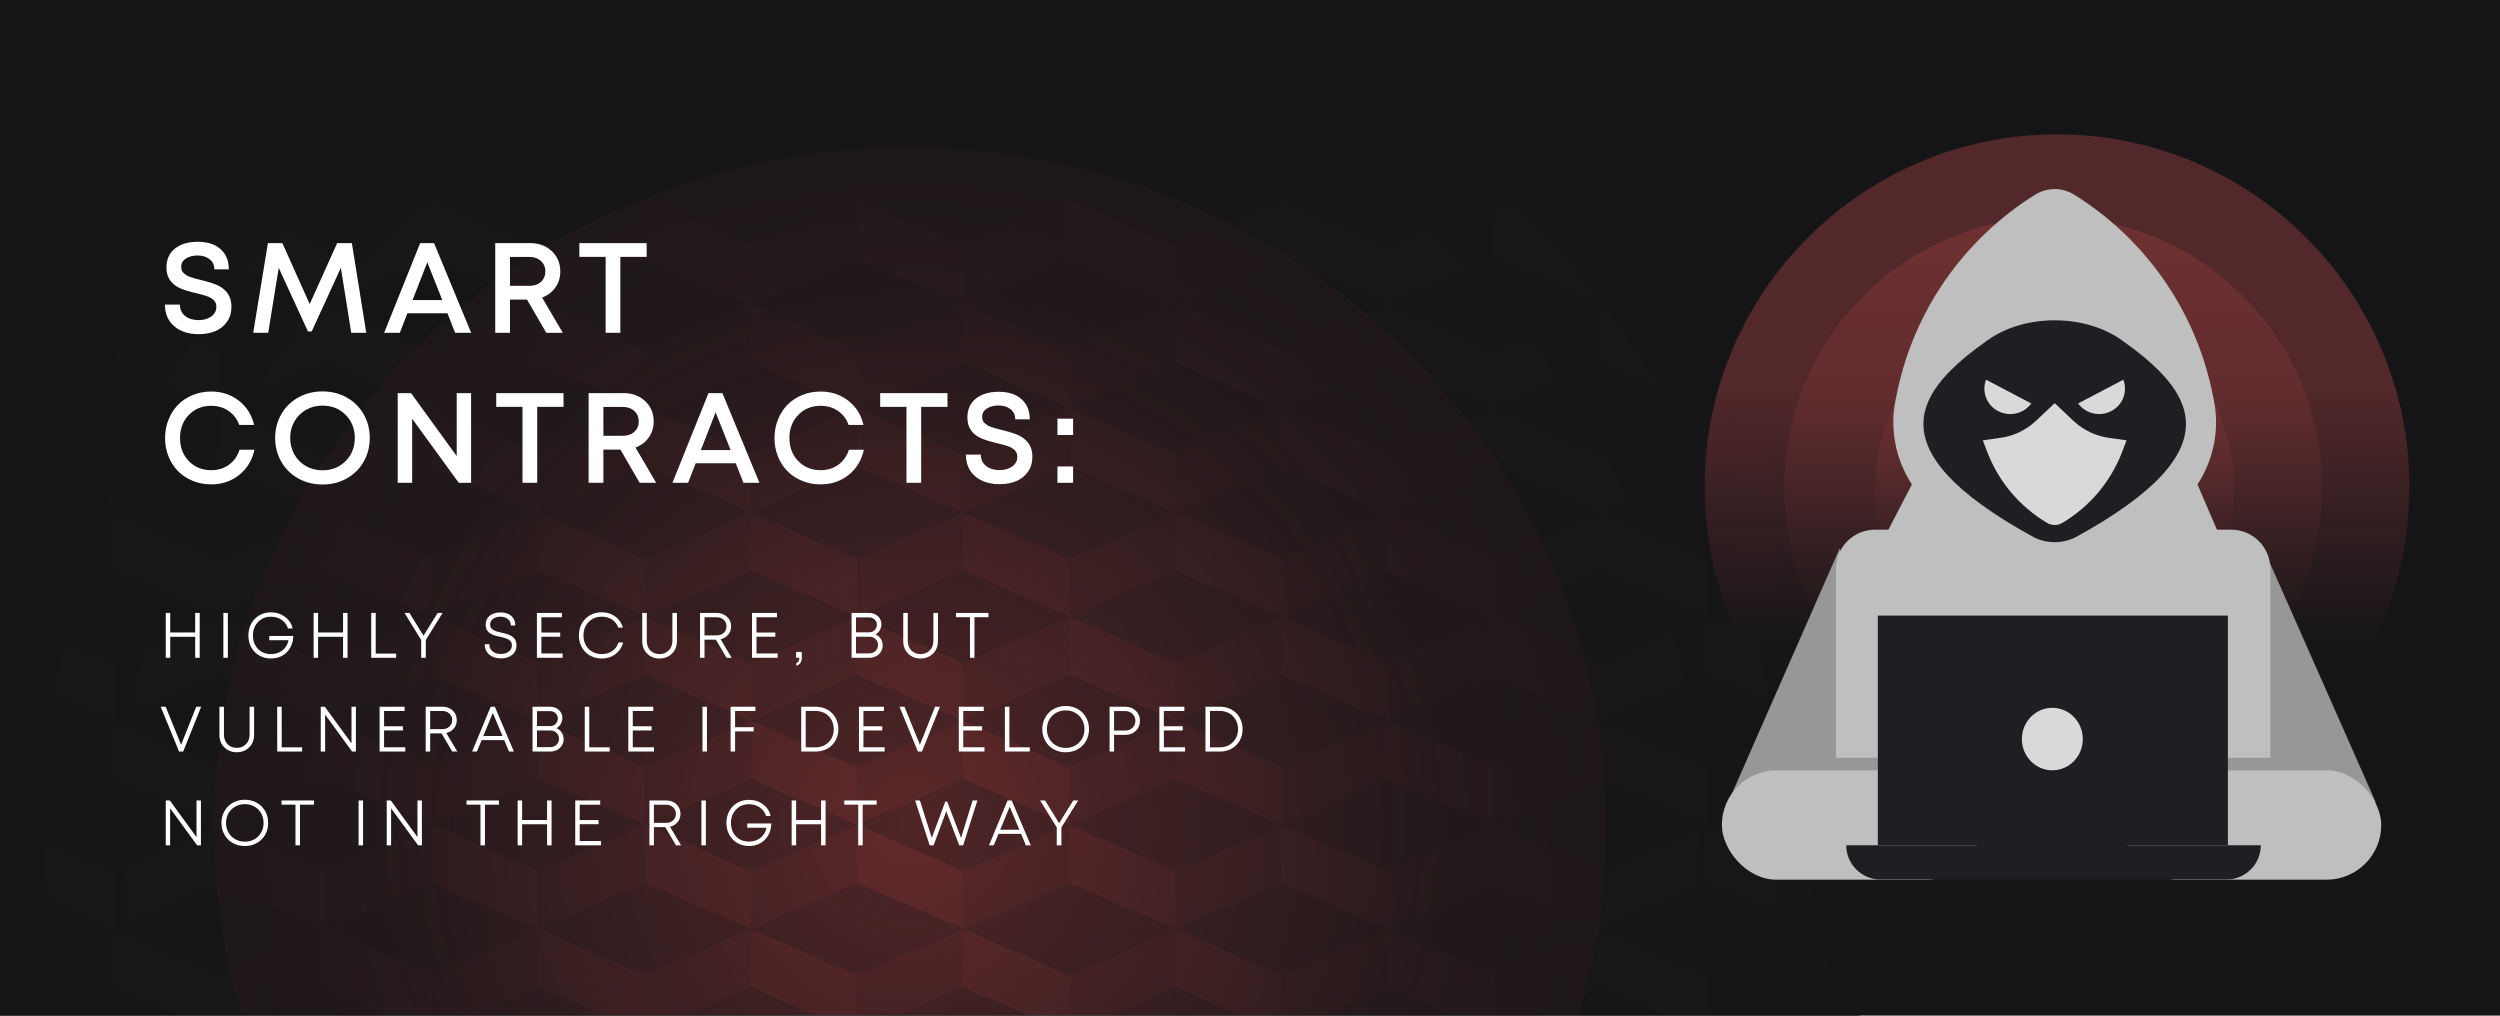<svg width="1600" height="650" viewBox="0 0 1600 650" fill="none" xmlns="http://www.w3.org/2000/svg">
<g clip-path="url(#clip0_147_468)">
<rect width="1600" height="650" fill="#151518"/>
<g clip-path="url(#clip1_147_468)">
<rect x="-36" y="-91" width="1238" height="1238" fill="#151518"/>
<mask id="mask0_147_468" style="mask-type:alpha" maskUnits="userSpaceOnUse" x="-36" y="-91" width="1238" height="1238">
<rect x="-36" y="-91" width="1238" height="1238" fill="url(#paint0_radial_147_468)"/>
</mask>
<g mask="url(#mask0_147_468)">
<g opacity="0.4">
<g opacity="0.4">
<path opacity="0.41" fill-rule="evenodd" clip-rule="evenodd" d="M-63.117 157.883L4.87 128V165.361L-63.117 194.63V157.883Z" fill="#FF5551"/>
<path opacity="0.75" fill-rule="evenodd" clip-rule="evenodd" d="M72.805 157.883L4.844 128V165.361L72.805 194.63V157.883Z" fill="#FF5551"/>
<path opacity="0.41" fill-rule="evenodd" clip-rule="evenodd" d="M72.809 157.883L140.795 128V165.361L72.809 194.63V157.883Z" fill="#FF5551"/>
<path opacity="0.75" fill-rule="evenodd" clip-rule="evenodd" d="M208.731 157.883L140.77 128V165.361L208.731 194.63V157.883Z" fill="#FF5551"/>
<path opacity="0.41" fill-rule="evenodd" clip-rule="evenodd" d="M208.73 157.883L276.717 128V165.361L208.73 194.63V157.883Z" fill="#FF5551"/>
<path opacity="0.75" fill-rule="evenodd" clip-rule="evenodd" d="M344.653 157.883L276.691 128V165.361L344.653 194.63V157.883Z" fill="#FF5551"/>
<path opacity="0.41" fill-rule="evenodd" clip-rule="evenodd" d="M344.652 157.883L412.614 128V165.361L344.652 194.63V157.883Z" fill="#FF5551"/>
<path opacity="0.75" fill-rule="evenodd" clip-rule="evenodd" d="M480.575 157.883L412.613 128V165.361L480.575 194.63V157.883Z" fill="#FF5551"/>
<path opacity="0.41" fill-rule="evenodd" clip-rule="evenodd" d="M480.574 157.883L548.561 128V165.361L480.574 194.63V157.883Z" fill="#FF5551"/>
<path opacity="0.75" fill-rule="evenodd" clip-rule="evenodd" d="M4.87 224.539L-63.117 194.63V232.016L4.844 261.285L4.87 224.539Z" fill="#FF5551"/>
<path opacity="0.41" fill-rule="evenodd" clip-rule="evenodd" d="M4.844 224.539L72.831 194.63V232.016L4.844 261.285V224.539Z" fill="#FF5551"/>
<path opacity="0.75" fill-rule="evenodd" clip-rule="evenodd" d="M140.795 224.539L72.809 194.63V232.016L140.77 261.285L140.795 224.539Z" fill="#FF5551"/>
<path opacity="0.41" fill-rule="evenodd" clip-rule="evenodd" d="M140.77 224.539L208.756 194.63V232.016L140.77 261.285V224.539Z" fill="#FF5551"/>
<path opacity="0.75" fill-rule="evenodd" clip-rule="evenodd" d="M276.692 224.539L208.73 194.63V232.016L276.692 261.285V224.539Z" fill="#FF5551"/>
<path opacity="0.41" fill-rule="evenodd" clip-rule="evenodd" d="M276.691 224.539L344.678 194.63V232.016L276.691 261.285V224.539Z" fill="#FF5551"/>
<path opacity="0.75" fill-rule="evenodd" clip-rule="evenodd" d="M412.614 224.539L344.652 194.63V232.016L412.614 261.285V224.539Z" fill="#FF5551"/>
<path opacity="0.41" fill-rule="evenodd" clip-rule="evenodd" d="M412.613 224.539L480.6 194.63V232.016L412.613 261.285V224.539Z" fill="#FF5551"/>
<path opacity="0.75" fill-rule="evenodd" clip-rule="evenodd" d="M548.535 224.539L480.574 194.63V232.016L548.535 261.285V224.539Z" fill="#FF5551"/>
<path opacity="0.41" fill-rule="evenodd" clip-rule="evenodd" d="M548.535 224.539L616.522 194.63V232.016L548.535 261.285V224.539Z" fill="#FF5551"/>
<path opacity="0.41" fill-rule="evenodd" clip-rule="evenodd" d="M-63.117 291.168L4.87 261.285V298.646L-63.117 327.914V291.168Z" fill="#FF5551"/>
<path opacity="0.75" fill-rule="evenodd" clip-rule="evenodd" d="M72.805 291.168L4.844 261.285V298.645L72.805 327.914V291.168Z" fill="#FF5551"/>
<path opacity="0.41" fill-rule="evenodd" clip-rule="evenodd" d="M72.809 291.168L140.795 261.285V298.646L72.809 327.914V291.168Z" fill="#FF5551"/>
<path opacity="0.75" fill-rule="evenodd" clip-rule="evenodd" d="M208.731 291.168L140.77 261.285V298.645L208.731 327.914V291.168Z" fill="#FF5551"/>
<path opacity="0.41" fill-rule="evenodd" clip-rule="evenodd" d="M208.73 291.168L276.717 261.285V298.646L208.73 327.914V291.168Z" fill="#FF5551"/>
<path opacity="0.75" fill-rule="evenodd" clip-rule="evenodd" d="M344.653 291.168L276.691 261.285V298.646L344.653 327.914V291.168Z" fill="#FF5551"/>
<path opacity="0.41" fill-rule="evenodd" clip-rule="evenodd" d="M344.652 291.168L412.614 261.285V298.645L344.652 327.914V291.168Z" fill="#FF5551"/>
<path opacity="0.75" fill-rule="evenodd" clip-rule="evenodd" d="M480.575 291.168L412.613 261.285V298.646L480.575 327.914V291.168Z" fill="#FF5551"/>
<path opacity="0.41" fill-rule="evenodd" clip-rule="evenodd" d="M480.574 291.168L548.561 261.285V298.645L480.574 327.914V291.168Z" fill="#FF5551"/>
<path opacity="0.75" fill-rule="evenodd" clip-rule="evenodd" d="M4.87 357.798L-63.117 327.915V365.275L4.844 394.544L4.87 357.798Z" fill="#FF5551"/>
<path opacity="0.41" fill-rule="evenodd" clip-rule="evenodd" d="M4.844 357.798L72.831 327.915V365.275L4.844 394.544V357.798Z" fill="#FF5551"/>
<path opacity="0.75" fill-rule="evenodd" clip-rule="evenodd" d="M140.795 357.798L72.809 327.915V365.275L140.77 394.544L140.795 357.798Z" fill="#FF5551"/>
<path opacity="0.41" fill-rule="evenodd" clip-rule="evenodd" d="M140.77 357.798L208.756 327.915V365.275L140.77 394.544V357.798Z" fill="#FF5551"/>
<path opacity="0.75" fill-rule="evenodd" clip-rule="evenodd" d="M276.692 357.798L208.73 327.915V365.275L276.692 394.544V357.798Z" fill="#FF5551"/>
<path opacity="0.41" fill-rule="evenodd" clip-rule="evenodd" d="M276.691 357.798L344.678 327.915V365.275L276.691 394.544V357.798Z" fill="#FF5551"/>
<path opacity="0.75" fill-rule="evenodd" clip-rule="evenodd" d="M412.614 357.798L344.652 327.915V365.275L412.614 394.544V357.798Z" fill="#FF5551"/>
<path opacity="0.41" fill-rule="evenodd" clip-rule="evenodd" d="M412.613 357.798L480.6 327.915V365.275L412.613 394.544V357.798Z" fill="#FF5551"/>
<path opacity="0.75" fill-rule="evenodd" clip-rule="evenodd" d="M548.535 357.798L480.574 327.915V365.275L548.535 394.544V357.798Z" fill="#FF5551"/>
<path opacity="0.41" fill-rule="evenodd" clip-rule="evenodd" d="M548.535 357.798L616.522 327.915V365.275L548.535 394.544V357.798Z" fill="#FF5551"/>
<path opacity="0.41" fill-rule="evenodd" clip-rule="evenodd" d="M-63.117 424.453L4.87 394.544V431.93L-63.117 461.199V424.453Z" fill="#FF5551"/>
<path opacity="0.75" fill-rule="evenodd" clip-rule="evenodd" d="M72.805 424.453L4.844 394.544V431.931L72.805 461.199V424.453Z" fill="#FF5551"/>
<path opacity="0.41" fill-rule="evenodd" clip-rule="evenodd" d="M72.809 424.453L140.795 394.544V431.93L72.809 461.199V424.453Z" fill="#FF5551"/>
<path opacity="0.75" fill-rule="evenodd" clip-rule="evenodd" d="M208.731 424.453L140.77 394.544V431.931L208.731 461.199V424.453Z" fill="#FF5551"/>
<path opacity="0.41" fill-rule="evenodd" clip-rule="evenodd" d="M208.73 424.453L276.717 394.544V431.93L208.73 461.199V424.453Z" fill="#FF5551"/>
<path opacity="0.75" fill-rule="evenodd" clip-rule="evenodd" d="M344.653 424.453L276.691 394.544V431.93L344.653 461.199V424.453Z" fill="#FF5551"/>
<path opacity="0.41" fill-rule="evenodd" clip-rule="evenodd" d="M344.652 424.453L412.614 394.544V431.931L344.652 461.199V424.453Z" fill="#FF5551"/>
<path opacity="0.75" fill-rule="evenodd" clip-rule="evenodd" d="M480.575 424.453L412.613 394.544V431.93L480.575 461.199V424.453Z" fill="#FF5551"/>
<path opacity="0.41" fill-rule="evenodd" clip-rule="evenodd" d="M480.574 424.453L548.561 394.544V431.931L480.574 461.199V424.453Z" fill="#FF5551"/>
<path opacity="0.75" fill-rule="evenodd" clip-rule="evenodd" d="M4.87 491.083L-63.117 461.199V498.56L4.844 527.829L4.87 491.083Z" fill="#FF5551"/>
<path opacity="0.41" fill-rule="evenodd" clip-rule="evenodd" d="M4.844 491.083L72.831 461.199V498.56L4.844 527.829V491.083Z" fill="#FF5551"/>
<path opacity="0.75" fill-rule="evenodd" clip-rule="evenodd" d="M140.795 491.083L72.809 461.199V498.56L140.77 527.829L140.795 491.083Z" fill="#FF5551"/>
<path opacity="0.41" fill-rule="evenodd" clip-rule="evenodd" d="M140.77 491.083L208.756 461.199V498.56L140.77 527.829V491.083Z" fill="#FF5551"/>
<path opacity="0.75" fill-rule="evenodd" clip-rule="evenodd" d="M276.692 491.083L208.73 461.199V498.56L276.692 527.829V491.083Z" fill="#FF5551"/>
<path opacity="0.41" fill-rule="evenodd" clip-rule="evenodd" d="M276.691 491.083L344.678 461.199V498.56L276.691 527.829V491.083Z" fill="#FF5551"/>
<path opacity="0.75" fill-rule="evenodd" clip-rule="evenodd" d="M412.614 491.083L344.652 461.199V498.56L412.614 527.829V491.083Z" fill="#FF5551"/>
<path opacity="0.41" fill-rule="evenodd" clip-rule="evenodd" d="M412.613 491.083L480.6 461.199V498.56L412.613 527.829V491.083Z" fill="#FF5551"/>
<path opacity="0.75" fill-rule="evenodd" clip-rule="evenodd" d="M548.535 491.083L480.574 461.199V498.56L548.535 527.829V491.083Z" fill="#FF5551"/>
<path opacity="0.41" fill-rule="evenodd" clip-rule="evenodd" d="M548.535 491.083L616.522 461.199V498.56L548.535 527.829V491.083Z" fill="#FF5551"/>
</g>
<g opacity="0.4">
<path opacity="0.75" fill-rule="evenodd" clip-rule="evenodd" d="M616.524 157.883L548.562 128V165.361L616.524 194.63V157.883Z" fill="#FF5551"/>
<path opacity="0.41" fill-rule="evenodd" clip-rule="evenodd" d="M616.523 157.883L684.485 128V165.361L616.523 194.63V157.883Z" fill="#FF5551"/>
<path opacity="0.75" fill-rule="evenodd" clip-rule="evenodd" d="M752.448 157.883L684.461 128V165.361L752.448 194.63V157.883Z" fill="#FF5551"/>
<path opacity="0.41" fill-rule="evenodd" clip-rule="evenodd" d="M752.445 157.883L820.407 128V165.361L752.445 194.63V157.883Z" fill="#FF5551"/>
<path opacity="0.75" fill-rule="evenodd" clip-rule="evenodd" d="M888.37 157.883L820.383 128V165.361L888.37 194.63V157.883Z" fill="#FF5551"/>
<path opacity="0.41" fill-rule="evenodd" clip-rule="evenodd" d="M888.371 157.883L956.332 128V165.361L888.371 194.63V157.883Z" fill="#FF5551"/>
<path opacity="0.75" fill-rule="evenodd" clip-rule="evenodd" d="M1024.29 157.883L956.305 128V165.361L1024.27 194.63L1024.29 157.883Z" fill="#FF5551"/>
<path opacity="0.41" fill-rule="evenodd" clip-rule="evenodd" d="M1024.27 157.883L1092.25 128V165.361L1024.27 194.63V157.883Z" fill="#FF5551"/>
<path opacity="0.75" fill-rule="evenodd" clip-rule="evenodd" d="M1160.21 157.883L1092.23 128V165.361L1160.19 194.63L1160.21 157.883Z" fill="#FF5551"/>
<path opacity="0.41" fill-rule="evenodd" clip-rule="evenodd" d="M1160.19 157.883L1228.17 128V165.361L1160.19 194.63V157.883Z" fill="#FF5551"/>
<path opacity="0.75" fill-rule="evenodd" clip-rule="evenodd" d="M684.485 224.539L616.523 194.63V232.016L684.485 261.285V224.539Z" fill="#FF5551"/>
<path opacity="0.41" fill-rule="evenodd" clip-rule="evenodd" d="M684.484 224.539L752.471 194.63V232.016L684.484 261.285V224.539Z" fill="#FF5551"/>
<path opacity="0.75" fill-rule="evenodd" clip-rule="evenodd" d="M820.407 224.539L752.445 194.63V232.016L820.407 261.285V224.539Z" fill="#FF5551"/>
<path opacity="0.41" fill-rule="evenodd" clip-rule="evenodd" d="M820.406 224.539L888.368 194.63V232.016L820.406 261.285V224.539Z" fill="#FF5551"/>
<path opacity="0.75" fill-rule="evenodd" clip-rule="evenodd" d="M956.331 224.539L888.344 194.63V232.016L956.331 261.285V224.539Z" fill="#FF5551"/>
<path opacity="0.41" fill-rule="evenodd" clip-rule="evenodd" d="M956.332 224.539L1024.29 194.63V232.016L956.332 261.285V224.539Z" fill="#FF5551"/>
<path opacity="0.75" fill-rule="evenodd" clip-rule="evenodd" d="M1092.25 224.539L1024.27 194.63V232.016L1092.25 261.285V224.539Z" fill="#FF5551"/>
<path opacity="0.41" fill-rule="evenodd" clip-rule="evenodd" d="M1092.25 224.539L1160.22 194.63V232.016L1092.25 261.285V224.539Z" fill="#FF5551"/>
<path opacity="0.75" fill-rule="evenodd" clip-rule="evenodd" d="M1228.17 224.539L1160.19 194.63V232.016L1228.15 261.285L1228.17 224.539Z" fill="#FF5551"/>
<path opacity="0.75" fill-rule="evenodd" clip-rule="evenodd" d="M616.524 291.168L548.562 261.285V298.646L616.524 327.914V291.168Z" fill="#FF5551"/>
<path opacity="0.41" fill-rule="evenodd" clip-rule="evenodd" d="M616.523 291.168L684.485 261.285V298.646L616.523 327.914V291.168Z" fill="#FF5551"/>
<path opacity="0.75" fill-rule="evenodd" clip-rule="evenodd" d="M752.448 291.168L684.461 261.285V298.646L752.448 327.914V291.168Z" fill="#FF5551"/>
<path opacity="0.41" fill-rule="evenodd" clip-rule="evenodd" d="M752.445 291.168L820.407 261.285V298.646L752.445 327.914V291.168Z" fill="#FF5551"/>
<path opacity="0.75" fill-rule="evenodd" clip-rule="evenodd" d="M888.37 291.168L820.383 261.285V298.646L888.37 327.915V291.168Z" fill="#FF5551"/>
<path opacity="0.41" fill-rule="evenodd" clip-rule="evenodd" d="M888.371 291.168L956.332 261.285V298.646L888.371 327.915V291.168Z" fill="#FF5551"/>
<path opacity="0.75" fill-rule="evenodd" clip-rule="evenodd" d="M1024.29 291.168L956.305 261.285V298.646L1024.27 327.915L1024.29 291.168Z" fill="#FF5551"/>
<path opacity="0.41" fill-rule="evenodd" clip-rule="evenodd" d="M1024.27 291.168L1092.25 261.285V298.646L1024.27 327.915V291.168Z" fill="#FF5551"/>
<path opacity="0.75" fill-rule="evenodd" clip-rule="evenodd" d="M1160.21 291.168L1092.23 261.285V298.646L1160.19 327.915L1160.21 291.168Z" fill="#FF5551"/>
<path opacity="0.41" fill-rule="evenodd" clip-rule="evenodd" d="M1160.19 291.168L1228.17 261.285V298.646L1160.19 327.914V291.168Z" fill="#FF5551"/>
<path opacity="0.75" fill-rule="evenodd" clip-rule="evenodd" d="M684.485 357.798L616.523 327.915V365.275L684.485 394.544V357.798Z" fill="#FF5551"/>
<path opacity="0.41" fill-rule="evenodd" clip-rule="evenodd" d="M684.484 357.798L752.471 327.915V365.275L684.484 394.544V357.798Z" fill="#FF5551"/>
<path opacity="0.75" fill-rule="evenodd" clip-rule="evenodd" d="M820.407 357.798L752.445 327.915V365.275L820.407 394.544V357.798Z" fill="#FF5551"/>
<path opacity="0.41" fill-rule="evenodd" clip-rule="evenodd" d="M820.406 357.798L888.368 327.915V365.275L820.406 394.544V357.798Z" fill="#FF5551"/>
<path opacity="0.75" fill-rule="evenodd" clip-rule="evenodd" d="M956.331 357.798L888.344 327.915V365.275L956.331 394.544V357.798Z" fill="#FF5551"/>
<path opacity="0.41" fill-rule="evenodd" clip-rule="evenodd" d="M956.332 357.798L1024.29 327.915V365.275L956.332 394.544V357.798Z" fill="#FF5551"/>
<path opacity="0.75" fill-rule="evenodd" clip-rule="evenodd" d="M1092.25 357.798L1024.27 327.915V365.275L1092.25 394.544V357.798Z" fill="#FF5551"/>
<path opacity="0.41" fill-rule="evenodd" clip-rule="evenodd" d="M1092.25 357.798L1160.22 327.915V365.275L1092.25 394.544V357.798Z" fill="#FF5551"/>
<path opacity="0.75" fill-rule="evenodd" clip-rule="evenodd" d="M1228.17 357.798L1160.19 327.915V365.275L1228.15 394.544L1228.17 357.798Z" fill="#FF5551"/>
<path opacity="0.75" fill-rule="evenodd" clip-rule="evenodd" d="M616.524 424.453L548.562 394.544V431.931L616.524 461.199V424.453Z" fill="#FF5551"/>
<path opacity="0.41" fill-rule="evenodd" clip-rule="evenodd" d="M616.523 424.453L684.485 394.544V431.931L616.523 461.199V424.453Z" fill="#FF5551"/>
<path opacity="0.75" fill-rule="evenodd" clip-rule="evenodd" d="M752.448 424.453L684.461 394.544V431.931L752.448 461.199V424.453Z" fill="#FF5551"/>
<path opacity="0.41" fill-rule="evenodd" clip-rule="evenodd" d="M752.445 424.453L820.407 394.544V431.931L752.445 461.199V424.453Z" fill="#FF5551"/>
<path opacity="0.75" fill-rule="evenodd" clip-rule="evenodd" d="M888.37 424.453L820.383 394.544V431.931L888.37 461.199V424.453Z" fill="#FF5551"/>
<path opacity="0.41" fill-rule="evenodd" clip-rule="evenodd" d="M888.371 424.453L956.332 394.544V431.931L888.371 461.199V424.453Z" fill="#FF5551"/>
<path opacity="0.75" fill-rule="evenodd" clip-rule="evenodd" d="M1024.29 424.453L956.305 394.544V431.931L1024.27 461.199L1024.29 424.453Z" fill="#FF5551"/>
<path opacity="0.41" fill-rule="evenodd" clip-rule="evenodd" d="M1024.27 424.453L1092.25 394.544V431.931L1024.27 461.199V424.453Z" fill="#FF5551"/>
<path opacity="0.75" fill-rule="evenodd" clip-rule="evenodd" d="M1160.21 424.453L1092.23 394.544V431.931L1160.19 461.199L1160.21 424.453Z" fill="#FF5551"/>
<path opacity="0.41" fill-rule="evenodd" clip-rule="evenodd" d="M1160.19 424.453L1228.17 394.544V431.931L1160.19 461.199V424.453Z" fill="#FF5551"/>
<path opacity="0.75" fill-rule="evenodd" clip-rule="evenodd" d="M684.485 491.083L616.523 461.199V498.56L684.485 527.829V491.083Z" fill="#FF5551"/>
<path opacity="0.41" fill-rule="evenodd" clip-rule="evenodd" d="M684.484 491.083L752.471 461.199V498.56L684.484 527.829V491.083Z" fill="#FF5551"/>
<path opacity="0.75" fill-rule="evenodd" clip-rule="evenodd" d="M820.407 491.083L752.445 461.199V498.56L820.407 527.829V491.083Z" fill="#FF5551"/>
<path opacity="0.41" fill-rule="evenodd" clip-rule="evenodd" d="M820.406 491.083L888.368 461.199V498.56L820.406 527.829V491.083Z" fill="#FF5551"/>
<path opacity="0.75" fill-rule="evenodd" clip-rule="evenodd" d="M956.331 491.083L888.344 461.199V498.56L956.331 527.829V491.083Z" fill="#FF5551"/>
<path opacity="0.41" fill-rule="evenodd" clip-rule="evenodd" d="M956.332 491.083L1024.29 461.199V498.56L956.332 527.829V491.083Z" fill="#FF5551"/>
<path opacity="0.75" fill-rule="evenodd" clip-rule="evenodd" d="M1092.25 491.083L1024.27 461.199V498.56L1092.25 527.829V491.083Z" fill="#FF5551"/>
<path opacity="0.41" fill-rule="evenodd" clip-rule="evenodd" d="M1092.25 491.083L1160.22 461.199V498.56L1092.25 527.829V491.083Z" fill="#FF5551"/>
<path opacity="0.75" fill-rule="evenodd" clip-rule="evenodd" d="M1228.17 491.083L1160.19 461.199V498.56L1228.15 527.829L1228.17 491.083Z" fill="#FF5551"/>
</g>
<g opacity="0.4">
<path opacity="0.41" fill-rule="evenodd" clip-rule="evenodd" d="M-63.117 557.713L4.87 527.829V565.19L-63.117 594.459V557.713Z" fill="#FF5551"/>
<path opacity="0.75" fill-rule="evenodd" clip-rule="evenodd" d="M72.805 557.713L4.844 527.829V565.19L72.805 594.459V557.713Z" fill="#FF5551"/>
<path opacity="0.41" fill-rule="evenodd" clip-rule="evenodd" d="M72.809 557.713L140.795 527.829V565.19L72.809 594.459V557.713Z" fill="#FF5551"/>
<path opacity="0.75" fill-rule="evenodd" clip-rule="evenodd" d="M208.731 557.713L140.77 527.829V565.19L208.731 594.459V557.713Z" fill="#FF5551"/>
<path opacity="0.41" fill-rule="evenodd" clip-rule="evenodd" d="M208.73 557.713L276.717 527.829V565.19L208.73 594.459V557.713Z" fill="#FF5551"/>
<path opacity="0.75" fill-rule="evenodd" clip-rule="evenodd" d="M344.653 557.713L276.691 527.829V565.19L344.653 594.459V557.713Z" fill="#FF5551"/>
<path opacity="0.41" fill-rule="evenodd" clip-rule="evenodd" d="M344.652 557.713L412.614 527.829V565.19L344.652 594.459V557.713Z" fill="#FF5551"/>
<path opacity="0.75" fill-rule="evenodd" clip-rule="evenodd" d="M480.575 557.713L412.613 527.829V565.19L480.575 594.459V557.713Z" fill="#FF5551"/>
<path opacity="0.41" fill-rule="evenodd" clip-rule="evenodd" d="M480.574 557.713L548.561 527.829V565.19L480.574 594.459V557.713Z" fill="#FF5551"/>
<path opacity="0.75" fill-rule="evenodd" clip-rule="evenodd" d="M4.87 624.368L-63.117 594.459V631.845L4.844 661.114L4.87 624.368Z" fill="#FF5551"/>
<path opacity="0.41" fill-rule="evenodd" clip-rule="evenodd" d="M4.844 624.368L72.831 594.459V631.845L4.844 661.114V624.368Z" fill="#FF5551"/>
<path opacity="0.75" fill-rule="evenodd" clip-rule="evenodd" d="M140.795 624.368L72.809 594.459V631.845L140.77 661.114L140.795 624.368Z" fill="#FF5551"/>
<path opacity="0.41" fill-rule="evenodd" clip-rule="evenodd" d="M140.77 624.368L208.756 594.459V631.845L140.77 661.114V624.368Z" fill="#FF5551"/>
<path opacity="0.75" fill-rule="evenodd" clip-rule="evenodd" d="M276.692 624.368L208.73 594.459V631.845L276.692 661.114V624.368Z" fill="#FF5551"/>
<path opacity="0.41" fill-rule="evenodd" clip-rule="evenodd" d="M276.691 624.368L344.678 594.459V631.845L276.691 661.114V624.368Z" fill="#FF5551"/>
<path opacity="0.75" fill-rule="evenodd" clip-rule="evenodd" d="M412.614 624.368L344.652 594.459V631.845L412.614 661.114V624.368Z" fill="#FF5551"/>
<path opacity="0.41" fill-rule="evenodd" clip-rule="evenodd" d="M412.613 624.368L480.6 594.459V631.845L412.613 661.114V624.368Z" fill="#FF5551"/>
<path opacity="0.75" fill-rule="evenodd" clip-rule="evenodd" d="M548.535 624.368L480.574 594.459V631.845L548.535 661.114V624.368Z" fill="#FF5551"/>
<path opacity="0.41" fill-rule="evenodd" clip-rule="evenodd" d="M548.535 624.368L616.522 594.459V631.845L548.535 661.114V624.368Z" fill="#FF5551"/>
</g>
<g opacity="0.4">
<path opacity="0.75" fill-rule="evenodd" clip-rule="evenodd" d="M616.524 557.713L548.562 527.829V565.19L616.524 594.459V557.713Z" fill="#FF5551"/>
<path opacity="0.41" fill-rule="evenodd" clip-rule="evenodd" d="M616.523 557.713L684.485 527.829V565.19L616.523 594.459V557.713Z" fill="#FF5551"/>
<path opacity="0.75" fill-rule="evenodd" clip-rule="evenodd" d="M752.448 557.713L684.461 527.829V565.19L752.448 594.459V557.713Z" fill="#FF5551"/>
<path opacity="0.41" fill-rule="evenodd" clip-rule="evenodd" d="M752.445 557.713L820.407 527.829V565.19L752.445 594.459V557.713Z" fill="#FF5551"/>
<path opacity="0.75" fill-rule="evenodd" clip-rule="evenodd" d="M888.37 557.713L820.383 527.829V565.19L888.37 594.459V557.713Z" fill="#FF5551"/>
<path opacity="0.41" fill-rule="evenodd" clip-rule="evenodd" d="M888.371 557.713L956.332 527.829V565.19L888.371 594.459V557.713Z" fill="#FF5551"/>
<path opacity="0.75" fill-rule="evenodd" clip-rule="evenodd" d="M1024.29 557.713L956.305 527.829V565.19L1024.27 594.459L1024.29 557.713Z" fill="#FF5551"/>
<path opacity="0.41" fill-rule="evenodd" clip-rule="evenodd" d="M1024.27 557.713L1092.25 527.829V565.19L1024.27 594.459V557.713Z" fill="#FF5551"/>
<path opacity="0.75" fill-rule="evenodd" clip-rule="evenodd" d="M1160.21 557.713L1092.23 527.829V565.19L1160.19 594.459L1160.21 557.713Z" fill="#FF5551"/>
<path opacity="0.41" fill-rule="evenodd" clip-rule="evenodd" d="M1160.19 557.713L1228.17 527.829V565.19L1160.19 594.459V557.713Z" fill="#FF5551"/>
<path opacity="0.75" fill-rule="evenodd" clip-rule="evenodd" d="M684.485 624.368L616.523 594.459V631.845L684.485 661.114V624.368Z" fill="#FF5551"/>
<path opacity="0.41" fill-rule="evenodd" clip-rule="evenodd" d="M684.484 624.368L752.471 594.459V631.845L684.484 661.114V624.368Z" fill="#FF5551"/>
<path opacity="0.75" fill-rule="evenodd" clip-rule="evenodd" d="M820.407 624.368L752.445 594.459V631.845L820.407 661.114V624.368Z" fill="#FF5551"/>
<path opacity="0.41" fill-rule="evenodd" clip-rule="evenodd" d="M820.406 624.368L888.368 594.459V631.845L820.406 661.114V624.368Z" fill="#FF5551"/>
<path opacity="0.75" fill-rule="evenodd" clip-rule="evenodd" d="M956.331 624.368L888.344 594.459V631.845L956.331 661.114V624.368Z" fill="#FF5551"/>
<path opacity="0.41" fill-rule="evenodd" clip-rule="evenodd" d="M956.332 624.368L1024.29 594.459V631.845L956.332 661.114V624.368Z" fill="#FF5551"/>
<path opacity="0.75" fill-rule="evenodd" clip-rule="evenodd" d="M1092.25 624.368L1024.27 594.459V631.845L1092.25 661.114V624.368Z" fill="#FF5551"/>
<path opacity="0.41" fill-rule="evenodd" clip-rule="evenodd" d="M1092.25 624.368L1160.22 594.459V631.845L1092.25 661.114V624.368Z" fill="#FF5551"/>
<path opacity="0.75" fill-rule="evenodd" clip-rule="evenodd" d="M1228.17 624.368L1160.19 594.459V631.845L1228.15 661.114L1228.17 624.368Z" fill="#FF5551"/>
</g>
</g>
<g filter="url(#filter0_f_147_468)">
<ellipse cx="582.433" cy="528.713" rx="445.567" ry="434.287" transform="rotate(-180 582.433 528.713)" fill="#FF5551" fill-opacity="0.25"/>
</g>
</g>
</g>
<ellipse opacity="0.26" cx="1314" cy="311.5" rx="172" ry="172.5" fill="url(#paint1_linear_147_468)"/>
<circle opacity="0.26" cx="1316.5" cy="311.5" r="225.5" fill="url(#paint2_linear_147_468)"/>
<ellipse opacity="0.26" cx="1315" cy="311.5" rx="115" ry="115.5" fill="url(#paint3_linear_147_468)"/>
<path d="M1520.5 513.5L1448.61 351L1404 454.254L1442.68 554L1520.5 513.5Z" fill="#979797"/>
<path d="M1106 513.5L1177.39 351L1222 454.254L1183.32 554L1106 513.5Z" fill="#979797"/>
<path d="M1175 364C1175 350.193 1186.19 339 1200 339H1428C1441.81 339 1453 350.193 1453 364V485H1175V364Z" fill="#BFBFBF"/>
<rect x="1102" y="493" width="166" height="70" rx="35" fill="#BFBFBF"/>
<rect x="1358" y="493" width="166" height="70" rx="35" fill="#BFBFBF"/>
<rect x="1201.81" y="393.576" width="224.035" height="147.391" fill="#1E1E23"/>
<path d="M1181.59 540.968H1446.9C1446.9 553.062 1437.09 562.866 1425 562.866H1203.49C1191.4 562.866 1181.59 553.062 1181.59 540.968Z" fill="#1E1E23"/>
<ellipse cx="1313.5" cy="473" rx="19.5" ry="20" fill="#D9D9D9"/>
<path d="M1327.41 124.535C1349.9 138.525 1369.31 156.897 1384.49 178.545C1399.66 200.193 1410.28 224.671 1415.7 250.508L1416.74 255.421C1420.69 274.273 1416.96 293.916 1406.38 310.036L1442.5 394H1180L1223.62 310.036C1213.04 293.916 1209.31 274.273 1213.26 255.421L1214.3 250.508C1219.72 224.671 1230.34 200.193 1245.51 178.545C1260.69 156.897 1280.1 138.525 1302.59 124.535C1306.31 122.225 1310.61 121 1315 121C1319.39 121 1323.69 122.225 1327.41 124.535Z" fill="#BFBFBF"/>
<path d="M1301.4 343.71C1196.92 286.445 1227.94 249.086 1272.04 217.733C1295.88 200.756 1334.12 200.756 1357.96 217.733C1402.06 249.123 1433.08 286.445 1328.6 343.71C1324.39 345.872 1319.73 347 1315 347C1310.27 347 1305.61 345.872 1301.4 343.71Z" fill="#1E1E23"/>
<path d="M1315 258L1326.94 269.277C1333.14 275.147 1340.99 278.952 1349.42 280.173L1361 281.807L1358.16 289.253C1350.87 308.284 1337.38 324.283 1319.89 334.652C1318.41 335.534 1316.72 336 1315 336C1313.28 336 1311.59 335.534 1310.11 334.652C1292.62 324.283 1279.13 308.284 1271.84 289.253L1269 281.807L1280.58 280.173C1289.01 278.952 1296.86 275.147 1303.06 269.277L1315 258Z" fill="#D9D9D9"/>
<path d="M1330 258.21C1332.34 261.418 1335.78 263.68 1339.69 264.576C1343.61 265.471 1347.71 264.939 1351.25 263.078C1354.79 261.217 1357.53 258.154 1358.94 254.461C1360.35 250.767 1360.35 246.694 1358.94 243L1330 258.21Z" fill="#D9D9D9"/>
<path d="M1300 258.21C1297.66 261.418 1294.22 263.68 1290.31 264.576C1286.39 265.471 1282.29 264.939 1278.75 263.078C1275.21 261.217 1272.47 258.154 1271.06 254.461C1269.65 250.767 1269.65 246.694 1271.06 243L1300 258.21Z" fill="#D9D9D9"/>
<path d="M124.922 392.292H127.805V421H124.922V407.547H108.947V421H106.084V392.292H108.947V404.784H124.922V392.292ZM142.953 421V392.292H145.816V421H142.953ZM172.295 407.006H187.71C187.643 409.809 186.996 412.305 185.768 414.494C184.54 416.682 182.852 418.391 180.703 419.619C178.568 420.833 176.145 421.44 173.436 421.44C170.66 421.44 168.171 420.806 165.969 419.539C163.767 418.271 162.045 416.516 160.804 414.273C159.576 412.018 158.962 409.482 158.962 406.666C158.962 403.863 159.583 401.341 160.824 399.099C162.065 396.843 163.78 395.081 165.969 393.813C168.171 392.532 170.64 391.892 173.376 391.892C176.806 391.892 179.816 392.859 182.405 394.794C185.007 396.73 186.622 399.205 187.25 402.222H184.287C183.673 399.993 182.358 398.184 180.343 396.796C178.341 395.395 176.039 394.694 173.436 394.694C170.086 394.694 167.323 395.822 165.148 398.078C162.972 400.32 161.885 403.183 161.885 406.666C161.885 410.189 162.952 413.066 165.088 415.294C167.237 417.51 170.019 418.618 173.436 418.618C176.332 418.618 178.801 417.804 180.843 416.175C182.885 414.534 184.14 412.385 184.607 409.729H172.295V407.006ZM219.554 392.292H222.437V421H219.554V407.547H203.579V421H200.716V392.292H203.579V404.784H219.554V392.292ZM240.448 418.297H253.521V421H237.585V392.292H240.448V418.297ZM283.263 392.292L272.512 409.589V421H269.549V409.589L258.899 392.292H262.062L271.051 406.866L280.1 392.292H283.263ZM320.666 421.36C317.529 421.36 315.007 420.54 313.098 418.898C311.19 417.256 310.235 415.054 310.235 412.292H313.178C313.178 414.213 313.866 415.735 315.24 416.856C316.615 417.977 318.417 418.538 320.646 418.538C322.661 418.538 324.322 418.03 325.63 417.016C326.952 416.002 327.612 414.667 327.612 413.012C327.612 412.598 327.566 412.218 327.472 411.871C327.379 411.511 327.265 411.197 327.132 410.93C326.998 410.65 326.792 410.383 326.511 410.129C326.231 409.876 325.984 409.669 325.771 409.509C325.57 409.335 325.257 409.162 324.83 408.988C324.403 408.801 324.056 408.661 323.789 408.568C323.535 408.461 323.141 408.334 322.607 408.188C322.074 408.041 321.673 407.934 321.406 407.867C321.139 407.8 320.706 407.7 320.105 407.567C319.451 407.42 318.944 407.307 318.583 407.227C318.236 407.133 317.756 407 317.142 406.826C316.542 406.653 316.061 406.493 315.701 406.346C315.354 406.199 314.927 406.005 314.419 405.765C313.912 405.512 313.505 405.258 313.198 405.004C312.905 404.751 312.584 404.444 312.237 404.083C311.904 403.723 311.643 403.336 311.457 402.922C311.283 402.509 311.13 402.042 310.996 401.521C310.876 400.987 310.816 400.413 310.816 399.799C310.816 397.384 311.683 395.475 313.418 394.074C315.153 392.659 317.482 391.952 320.405 391.952C323.288 391.952 325.57 392.706 327.252 394.214C328.947 395.709 329.794 397.731 329.794 400.28H326.932C326.932 398.571 326.318 397.217 325.09 396.216C323.875 395.201 322.294 394.694 320.345 394.694C318.383 394.694 316.782 395.148 315.541 396.056C314.299 396.963 313.679 398.171 313.679 399.679C313.679 400.12 313.725 400.527 313.819 400.9C313.912 401.261 314.072 401.588 314.299 401.881C314.54 402.175 314.766 402.435 314.98 402.662C315.207 402.889 315.527 403.103 315.941 403.303C316.368 403.503 316.728 403.67 317.022 403.803C317.329 403.937 317.756 404.083 318.303 404.244C318.864 404.39 319.311 404.504 319.645 404.584C319.978 404.664 320.459 404.778 321.086 404.924C321.753 405.084 322.26 405.211 322.607 405.305C322.968 405.385 323.462 405.518 324.089 405.705C324.716 405.879 325.21 406.045 325.57 406.206C325.931 406.352 326.371 406.553 326.892 406.806C327.412 407.06 327.819 407.32 328.113 407.587C328.42 407.84 328.747 408.161 329.094 408.548C329.454 408.922 329.728 409.322 329.915 409.749C330.101 410.176 330.255 410.67 330.375 411.23C330.508 411.778 330.575 412.365 330.575 412.992C330.575 415.555 329.648 417.59 327.792 419.098C325.937 420.606 323.562 421.36 320.666 421.36ZM346.484 418.237H360.057V421H343.621V392.292H359.597V395.035H346.484V404.824H358.536V407.507H346.484V418.237ZM385.175 421.44C383.066 421.44 381.097 421.073 379.269 420.339C377.454 419.592 375.906 418.571 374.625 417.276C373.343 415.982 372.336 414.42 371.602 412.592C370.868 410.763 370.5 408.788 370.5 406.666C370.5 403.837 371.128 401.294 372.382 399.039C373.637 396.783 375.379 395.021 377.607 393.753C379.85 392.486 382.372 391.852 385.175 391.852C388.431 391.852 391.274 392.739 393.703 394.514C396.146 396.276 397.8 398.658 398.668 401.661H395.725C394.898 399.472 393.55 397.764 391.681 396.536C389.826 395.295 387.657 394.674 385.175 394.674C381.758 394.674 378.942 395.802 376.727 398.058C374.524 400.3 373.423 403.169 373.423 406.666C373.423 410.163 374.524 413.032 376.727 415.274C378.942 417.503 381.758 418.618 385.175 418.618C387.737 418.618 389.959 417.964 391.841 416.656C393.723 415.334 395.071 413.513 395.885 411.19H398.828C397.961 414.34 396.299 416.836 393.843 418.678C391.401 420.52 388.511 421.44 385.175 421.44ZM422.144 421.44C418.941 421.44 416.285 420.399 414.176 418.317C412.081 416.235 411.033 413.579 411.033 410.35V392.292H413.936V410.149C413.936 412.659 414.697 414.701 416.218 416.275C417.753 417.837 419.728 418.618 422.144 418.618C424.533 418.618 426.495 417.83 428.03 416.255C429.565 414.681 430.332 412.645 430.332 410.149V392.292H433.235V410.35C433.235 412.485 432.754 414.4 431.793 416.095C430.833 417.777 429.505 419.091 427.81 420.039C426.128 420.973 424.239 421.44 422.144 421.44ZM465.019 421L458.152 409.369H450.885V421H448.022V392.292H458.753C461.396 392.292 463.578 393.106 465.299 394.734C467.034 396.349 467.902 398.398 467.902 400.88C467.902 402.922 467.281 404.691 466.04 406.186C464.812 407.667 463.197 408.641 461.195 409.108L468.262 421H465.019ZM450.885 395.035V406.646H458.613C460.495 406.646 462.023 406.105 463.197 405.024C464.372 403.93 464.959 402.535 464.959 400.84C464.959 399.145 464.365 397.757 463.177 396.676C462.003 395.582 460.481 395.035 458.613 395.035H450.885ZM484.151 418.237H497.724V421H481.288V392.292H497.264V395.035H484.151V404.824H496.203V407.507H484.151V418.237ZM509.669 426.125V424.443C510.35 424.163 510.837 423.749 511.13 423.202C511.424 422.655 511.571 421.921 511.571 421H509.529V417.256H513.152V420.74C513.152 422.221 512.859 423.389 512.271 424.243C511.698 425.097 510.83 425.725 509.669 426.125ZM560.285 406.045C561.686 406.579 562.807 407.493 563.648 408.788C564.489 410.069 564.909 411.517 564.909 413.132C564.909 415.348 564.088 417.216 562.447 418.738C560.819 420.246 558.77 421 556.301 421H545.01V392.292H556.181C558.49 392.292 560.385 392.979 561.866 394.354C563.361 395.729 564.108 397.444 564.108 399.499C564.108 400.86 563.755 402.148 563.047 403.363C562.353 404.564 561.432 405.458 560.285 406.045ZM556.221 395.115H547.853V404.684H556.321C557.695 404.684 558.85 404.217 559.784 403.283C560.718 402.335 561.186 401.201 561.186 399.879C561.186 398.531 560.705 397.404 559.744 396.496C558.797 395.575 557.622 395.115 556.221 395.115ZM556.361 418.157C557.949 418.157 559.277 417.65 560.345 416.636C561.412 415.608 561.946 414.333 561.946 412.812C561.946 411.304 561.419 410.043 560.365 409.028C559.31 408.014 558.002 407.507 556.441 407.507H547.853V418.157H556.361ZM589.186 421.44C585.983 421.44 583.327 420.399 581.218 418.317C579.123 416.235 578.075 413.579 578.075 410.35V392.292H580.978V410.149C580.978 412.659 581.739 414.701 583.26 416.275C584.795 417.837 586.77 418.618 589.186 418.618C591.575 418.618 593.537 417.83 595.072 416.255C596.607 414.681 597.374 412.645 597.374 410.149V392.292H600.277V410.35C600.277 412.485 599.796 414.4 598.835 416.095C597.875 417.777 596.547 419.091 594.852 420.039C593.17 420.973 591.281 421.44 589.186 421.44ZM632.602 392.292V394.995H623.653V421H620.79V394.995H611.861V392.292H632.602ZM125.603 452.292H128.746L117.235 481H114.612L102.841 452.292H106.024L115.914 476.676L125.603 452.292ZM151.542 481.44C148.338 481.44 145.682 480.399 143.574 478.317C141.478 476.235 140.431 473.579 140.431 470.35V452.292H143.333V470.149C143.333 472.659 144.094 474.701 145.616 476.275C147.151 477.837 149.126 478.618 151.542 478.618C153.931 478.618 155.892 477.83 157.427 476.255C158.962 474.681 159.729 472.645 159.729 470.149V452.292H162.632V470.35C162.632 472.485 162.152 474.4 161.191 476.095C160.23 477.777 158.902 479.091 157.207 480.039C155.525 480.973 153.637 481.44 151.542 481.44ZM180.283 478.297H193.355V481H177.42V452.292H180.283V478.297ZM224.959 452.292H227.782V481H225.36L208.083 457.337V481H205.28V452.292H207.883L224.959 475.755V452.292ZM245.813 478.237H259.386V481H242.95V452.292H258.926V455.035H245.813V464.824H257.865V467.507H245.813V478.237ZM289.449 481L282.582 469.369H275.315V481H272.452V452.292H283.183C285.825 452.292 288.007 453.106 289.729 454.734C291.464 456.349 292.332 458.398 292.332 460.88C292.332 462.922 291.711 464.691 290.47 466.186C289.242 467.667 287.627 468.641 285.625 469.108L292.692 481H289.449ZM275.315 455.035V466.646H283.042C284.924 466.646 286.452 466.105 287.627 465.024C288.801 463.93 289.389 462.535 289.389 460.84C289.389 459.145 288.795 457.757 287.607 456.676C286.432 455.582 284.911 455.035 283.042 455.035H275.315ZM325.777 481L322.694 473.673H308.26L305.217 481H302.154L314.046 452.292H316.688L328.9 481H325.777ZM315.407 456.276L309.341 471.03H321.593L315.407 456.276ZM356.1 466.045C357.501 466.579 358.623 467.493 359.463 468.788C360.304 470.069 360.725 471.517 360.725 473.132C360.725 475.348 359.904 477.216 358.262 478.738C356.634 480.246 354.585 481 352.116 481H340.825V452.292H351.996C354.305 452.292 356.2 452.979 357.682 454.354C359.176 455.729 359.924 457.444 359.924 459.499C359.924 460.86 359.57 462.148 358.863 463.363C358.169 464.564 357.248 465.458 356.1 466.045ZM352.036 455.115H343.668V464.684H352.136C353.511 464.684 354.665 464.217 355.6 463.283C356.534 462.335 357.001 461.201 357.001 459.879C357.001 458.531 356.521 457.404 355.56 456.496C354.612 455.575 353.438 455.115 352.036 455.115ZM352.176 478.157C353.764 478.157 355.092 477.65 356.16 476.636C357.228 475.608 357.762 474.333 357.762 472.812C357.762 471.304 357.235 470.043 356.18 469.028C355.126 468.014 353.818 467.507 352.256 467.507H343.668V478.157H352.176ZM377.114 478.297H390.187V481H374.251V452.292H377.114V478.297ZM404.974 478.237H418.547V481H402.111V452.292H418.087V455.035H404.974V464.824H417.026V467.507H404.974V478.237ZM449.584 481V452.292H452.447V481H449.584ZM483.45 455.035H470.458V465.425H482.369V468.087H470.458V481H467.595V452.292H483.45V455.035ZM521.994 452.292C524.076 452.292 526.018 452.652 527.82 453.373C529.635 454.094 531.176 455.088 532.444 456.356C533.726 457.611 534.727 459.132 535.447 460.92C536.181 462.695 536.548 464.604 536.548 466.646C536.548 469.382 535.921 471.844 534.667 474.033C533.425 476.222 531.697 477.93 529.481 479.158C527.266 480.386 524.77 481 521.994 481H512.785V452.292H521.994ZM521.894 478.297C525.297 478.297 528.1 477.203 530.302 475.014C532.504 472.812 533.605 470.023 533.605 466.646C533.605 464.431 533.105 462.435 532.104 460.66C531.116 458.885 529.728 457.497 527.94 456.496C526.165 455.495 524.15 454.995 521.894 454.995H515.648V478.297H521.894ZM552.597 478.237H566.17V481H549.734V452.292H565.71V455.035H552.597V464.824H564.649V467.507H552.597V478.237ZM598.435 452.292H601.578L590.067 481H587.444L575.673 452.292H578.856L588.746 476.676L598.435 452.292ZM616.486 478.237H630.059V481H613.623V452.292H629.599V455.035H616.486V464.824H628.538V467.507H616.486V478.237ZM645.988 478.297H659.061V481H643.125V452.292H645.988V478.297ZM682.036 481.46C679.901 481.46 677.905 481.087 676.05 480.339C674.195 479.579 672.614 478.544 671.306 477.236C669.998 475.928 668.963 474.36 668.203 472.532C667.455 470.703 667.082 468.748 667.082 466.666C667.082 464.571 667.455 462.609 668.203 460.78C668.963 458.952 669.998 457.384 671.306 456.076C672.614 454.754 674.195 453.72 676.05 452.973C677.905 452.212 679.901 451.832 682.036 451.832C684.879 451.832 687.441 452.479 689.724 453.773C692.006 455.055 693.781 456.83 695.049 459.099C696.33 461.354 696.971 463.877 696.971 466.666C696.971 469.455 696.33 471.978 695.049 474.233C693.781 476.489 692.006 478.257 689.724 479.539C687.441 480.82 684.879 481.46 682.036 481.46ZM682.036 478.658C685.493 478.658 688.356 477.517 690.625 475.234C692.907 472.952 694.048 470.096 694.048 466.666C694.048 464.41 693.534 462.368 692.506 460.54C691.479 458.698 690.044 457.257 688.202 456.216C686.374 455.175 684.318 454.654 682.036 454.654C679.754 454.654 677.692 455.181 675.85 456.236C674.022 457.277 672.587 458.712 671.546 460.54C670.518 462.368 670.004 464.41 670.004 466.666C670.004 468.908 670.518 470.944 671.546 472.772C672.587 474.6 674.022 476.042 675.85 477.096C677.692 478.137 679.754 478.658 682.036 478.658ZM720.227 452.292C722.896 452.292 725.118 453.153 726.893 454.875C728.681 456.583 729.576 458.725 729.576 461.301C729.576 463.877 728.688 466.025 726.913 467.747C725.138 469.469 722.909 470.33 720.227 470.33H713V481H710.137V452.292H720.227ZM720.066 467.547C721.962 467.547 723.53 466.953 724.771 465.765C726.026 464.577 726.653 463.089 726.653 461.301C726.653 459.512 726.026 458.031 724.771 456.856C723.53 455.682 721.962 455.095 720.066 455.095H713V467.547H720.066ZM744.864 478.237H758.437V481H742.001V452.292H757.977V455.035H744.864V464.824H756.916V467.507H744.864V478.237ZM780.712 452.292C782.794 452.292 784.736 452.652 786.538 453.373C788.353 454.094 789.894 455.088 791.162 456.356C792.443 457.611 793.444 459.132 794.165 460.92C794.899 462.695 795.266 464.604 795.266 466.646C795.266 469.382 794.639 471.844 793.384 474.033C792.143 476.222 790.415 477.93 788.199 479.158C785.984 480.386 783.488 481 780.712 481H771.503V452.292H780.712ZM780.612 478.297C784.015 478.297 786.818 477.203 789.02 475.014C791.222 472.812 792.323 470.023 792.323 466.646C792.323 464.431 791.823 462.435 790.822 460.66C789.834 458.885 788.446 457.497 786.658 456.496C784.883 455.495 782.867 454.995 780.612 454.995H774.366V478.297H780.612ZM125.763 512.292H128.586V541H126.164L108.887 517.337V541H106.084V512.292H108.687L125.763 535.755V512.292ZM156.687 541.46C154.551 541.46 152.556 541.087 150.701 540.339C148.846 539.579 147.264 538.544 145.956 537.236C144.648 535.928 143.614 534.36 142.853 532.532C142.106 530.703 141.732 528.748 141.732 526.666C141.732 524.571 142.106 522.609 142.853 520.78C143.614 518.952 144.648 517.384 145.956 516.076C147.264 514.754 148.846 513.72 150.701 512.973C152.556 512.212 154.551 511.832 156.687 511.832C159.529 511.832 162.092 512.479 164.374 513.773C166.656 515.055 168.431 516.83 169.699 519.099C170.98 521.354 171.621 523.877 171.621 526.666C171.621 529.455 170.98 531.978 169.699 534.233C168.431 536.489 166.656 538.257 164.374 539.539C162.092 540.82 159.529 541.46 156.687 541.46ZM156.687 538.658C160.143 538.658 163.006 537.517 165.275 535.234C167.557 532.952 168.698 530.096 168.698 526.666C168.698 524.41 168.184 522.368 167.157 520.54C166.129 518.698 164.694 517.257 162.853 516.216C161.024 515.175 158.969 514.654 156.687 514.654C154.404 514.654 152.342 515.181 150.5 516.236C148.672 517.277 147.237 518.712 146.196 520.54C145.169 522.368 144.655 524.41 144.655 526.666C144.655 528.908 145.169 530.944 146.196 532.772C147.237 534.6 148.672 536.042 150.5 537.096C152.342 538.137 154.404 538.658 156.687 538.658ZM200.923 512.292V514.995H191.974V541H189.111V514.995H180.183V512.292H200.923ZM229.497 541V512.292H232.36V541H229.497ZM267.187 512.292H270.01V541H267.587L250.311 517.337V541H247.508V512.292H250.11L267.187 535.755V512.292ZM319.324 512.292V514.995H310.375V541H307.513V514.995H298.584V512.292H319.324ZM350.127 512.292H353.01V541H350.127V527.547H334.152V541H331.289V512.292H334.152V524.784H350.127V512.292ZM371.021 538.237H384.594V541H368.158V512.292H384.134V515.035H371.021V524.824H383.073V527.507H371.021V538.237ZM432.627 541L425.761 529.369H418.494V541H415.631V512.292H426.361C429.004 512.292 431.186 513.106 432.908 514.734C434.643 516.349 435.51 518.398 435.51 520.88C435.51 522.922 434.89 524.691 433.648 526.186C432.421 527.667 430.806 528.641 428.804 529.108L435.871 541H432.627ZM418.494 515.035V526.646H426.221C428.103 526.646 429.631 526.105 430.806 525.024C431.98 523.93 432.567 522.535 432.567 520.84C432.567 519.145 431.973 517.757 430.786 516.676C429.611 515.582 428.09 515.035 426.221 515.035H418.494ZM448.896 541V512.292H451.759V541H448.896ZM478.238 527.006H493.653C493.587 529.809 492.939 532.305 491.711 534.494C490.484 536.682 488.795 538.391 486.646 539.619C484.511 540.833 482.089 541.44 479.379 541.44C476.603 541.44 474.114 540.806 471.912 539.539C469.71 538.271 467.988 536.516 466.747 534.273C465.519 532.018 464.905 529.482 464.905 526.666C464.905 523.863 465.526 521.341 466.767 519.099C468.008 516.843 469.723 515.081 471.912 513.813C474.114 512.532 476.583 511.892 479.319 511.892C482.749 511.892 485.759 512.859 488.348 514.794C490.951 516.73 492.566 519.205 493.193 522.222H490.23C489.616 519.993 488.301 518.184 486.286 516.796C484.284 515.395 481.982 514.694 479.379 514.694C476.029 514.694 473.267 515.822 471.091 518.078C468.916 520.32 467.828 523.183 467.828 526.666C467.828 530.189 468.896 533.066 471.031 535.294C473.18 537.51 475.963 538.618 479.379 538.618C482.276 538.618 484.745 537.804 486.787 536.175C488.829 534.534 490.083 532.385 490.55 529.729H478.238V527.006ZM525.498 512.292H528.38V541H525.498V527.547H509.522V541H506.659V512.292H509.522V524.784H525.498V512.292ZM561.065 512.292V514.995H552.117V541H549.254V514.995H540.325V512.292H561.065ZM622.492 512.292H625.535L616.426 541H613.923L605.615 519.179L597.487 541H594.985L585.676 512.292H588.739L596.346 536.235L604.995 513.033H606.196L615.064 536.255L622.492 512.292ZM656.578 541L653.495 533.673H639.061L636.018 541H632.955L644.847 512.292H647.489L659.701 541H656.578ZM646.208 516.276L640.142 531.03H652.394L646.208 516.276ZM690.044 512.292L679.293 529.589V541H676.331V529.589L665.68 512.292H668.843L677.832 526.866L686.881 512.292H690.044Z" fill="white"/>
<path d="M127.225 213.881C120.712 213.881 115.466 212.186 111.489 208.796C107.539 205.379 105.563 200.761 105.563 194.942H115.133C115.133 198.039 116.254 200.468 118.496 202.229C120.765 203.991 123.648 204.872 127.145 204.872C130.321 204.872 133.004 204.098 135.192 202.55C137.381 201.002 138.476 198.946 138.476 196.384C138.476 195.823 138.422 195.303 138.315 194.822C138.209 194.315 138.022 193.848 137.755 193.421C137.488 192.994 137.234 192.62 136.994 192.3C136.754 191.953 136.367 191.619 135.833 191.299C135.326 190.979 134.899 190.712 134.552 190.498C134.231 190.258 133.711 190.018 132.99 189.777C132.27 189.51 131.709 189.31 131.309 189.177C130.908 189.017 130.268 188.83 129.387 188.616C128.533 188.376 127.892 188.216 127.465 188.136C127.064 188.029 126.384 187.855 125.423 187.615C120.538 186.441 117.015 185.333 114.853 184.292C109.994 181.943 107.272 178.353 106.685 173.521C106.578 172.774 106.524 172 106.524 171.199C106.524 166.048 108.326 162.017 111.93 159.107C115.56 156.198 120.458 154.743 126.624 154.743C132.817 154.743 137.661 156.318 141.158 159.468C144.682 162.618 146.443 166.915 146.443 172.36H137.154C137.154 169.584 136.14 167.422 134.111 165.874C132.109 164.299 129.547 163.512 126.424 163.512C123.434 163.512 120.938 164.166 118.937 165.474C116.961 166.755 115.974 168.53 115.974 170.799C115.974 171.653 116.107 172.427 116.374 173.121C116.668 173.815 117.135 174.442 117.775 175.003C118.443 175.537 119.083 175.991 119.697 176.364C120.338 176.738 121.232 177.112 122.38 177.485C123.554 177.859 124.529 178.153 125.303 178.366C126.104 178.58 127.225 178.86 128.666 179.207C133.604 180.435 137.168 181.569 139.356 182.61C144.348 185.039 147.204 188.683 147.925 193.541C148.058 194.422 148.125 195.343 148.125 196.304C148.125 200.014 147.177 203.217 145.282 205.913C143.414 208.609 140.918 210.611 137.795 211.919C134.672 213.227 131.148 213.881 127.225 213.881ZM234.402 213H224.793L218.146 171.399L199.488 212.119H197.086L178.388 171.439L171.661 213H162.052L171.461 155.584H180.71L198.207 194.622L215.784 155.584H225.193L234.402 213ZM291.291 213L286.366 200.508H260.741L255.856 213H245.847L268.909 155.584H277.798L301.541 213H291.291ZM273.474 167.876L264.024 192.06H283.083L273.474 167.876ZM349.621 213L337.289 191.739H326.398V213H316.949V155.584H339.291C344.843 155.584 349.448 157.292 353.104 160.709C356.761 164.126 358.59 168.477 358.59 173.762C358.59 177.605 357.535 181.022 355.427 184.012C353.318 186.975 350.489 189.11 346.938 190.418L360.191 213H349.621ZM326.398 164.433V182.931H338.771C341.867 182.931 344.349 182.076 346.218 180.368C348.086 178.633 349.021 176.404 349.021 173.682C349.021 170.986 348.073 168.77 346.178 167.035C344.309 165.3 341.84 164.433 338.771 164.433H326.398ZM413.837 155.584L413.877 164.393H397.021V213H387.611V164.393H370.795V155.584H413.837ZM135.152 310.001C130.962 310.001 127.038 309.254 123.381 307.759C119.724 306.264 116.601 304.222 114.012 301.633C111.423 299.017 109.381 295.867 107.886 292.184C106.391 288.5 105.644 284.549 105.644 280.332C105.644 276.115 106.391 272.164 107.886 268.48C109.381 264.77 111.423 261.607 114.012 258.991C116.601 256.375 119.724 254.32 123.381 252.825C127.038 251.33 130.962 250.583 135.152 250.583C141.932 250.583 147.831 252.532 152.85 256.429C157.868 260.326 161.124 265.504 162.619 271.964H153.09C151.729 268.147 149.46 265.157 146.283 262.995C143.107 260.806 139.396 259.712 135.152 259.712C129.387 259.712 124.622 261.66 120.858 265.558C117.095 269.428 115.213 274.353 115.213 280.332C115.213 286.311 117.095 291.236 120.858 295.106C124.622 298.977 129.387 300.912 135.152 300.912C139.53 300.912 143.32 299.751 146.523 297.429C149.727 295.106 151.982 291.903 153.29 287.819H162.859C161.365 294.573 158.095 299.965 153.05 303.995C148.032 307.999 142.066 310.001 135.152 310.001ZM221.91 306.197C217.292 308.786 212.127 310.081 206.415 310.081C200.703 310.081 195.524 308.786 190.88 306.197C186.262 303.608 182.645 300.045 180.029 295.507C177.413 290.969 176.105 285.897 176.105 280.292C176.105 274.687 177.413 269.615 180.029 265.077C182.645 260.539 186.262 256.976 190.88 254.387C195.524 251.798 200.703 250.503 206.415 250.503C212.127 250.503 217.292 251.798 221.91 254.387C226.528 256.976 230.132 260.539 232.721 265.077C235.337 269.615 236.645 274.687 236.645 280.292C236.645 285.897 235.337 290.969 232.721 295.507C230.132 300.045 226.528 303.608 221.91 306.197ZM206.415 300.992C212.341 300.992 217.266 299.03 221.189 295.106C225.113 291.156 227.075 286.218 227.075 280.292C227.075 274.366 225.113 269.441 221.189 265.518C217.266 261.567 212.341 259.592 206.415 259.592C202.518 259.592 198.981 260.499 195.805 262.314C192.655 264.103 190.186 266.585 188.397 269.762C186.609 272.911 185.715 276.422 185.715 280.292C185.715 284.162 186.609 287.686 188.397 290.862C190.186 294.012 192.655 296.494 195.805 298.31C198.981 300.098 202.518 300.992 206.415 300.992ZM292.292 251.584H301.501V309H293.613L263.784 268V309H254.535V251.584H263.063L292.292 291.903V251.584ZM360.632 251.584L360.672 260.393H343.815V309H334.406V260.393H317.59V251.584H360.632ZM409.393 309L397.061 287.739H386.17V309H376.721V251.584H399.062C404.615 251.584 409.219 253.292 412.876 256.709C416.533 260.126 418.361 264.477 418.361 269.762C418.361 273.605 417.307 277.022 415.198 280.012C413.09 282.975 410.26 285.11 406.71 286.418L419.963 309H409.393ZM386.17 260.433V278.931H398.542C401.638 278.931 404.121 278.076 405.989 276.368C407.858 274.633 408.792 272.404 408.792 269.682C408.792 266.986 407.844 264.77 405.949 263.035C404.081 261.3 401.612 260.433 398.542 260.433H386.17ZM475.811 309L470.886 296.508H445.261L440.376 309H430.366L453.429 251.584H462.317L486.061 309H475.811ZM457.993 263.876L448.544 288.06H467.603L457.993 263.876ZM525.172 310.001C520.981 310.001 517.057 309.254 513.4 307.759C509.743 306.264 506.62 304.222 504.031 301.633C501.442 299.017 499.4 295.867 497.905 292.184C496.41 288.5 495.663 284.549 495.663 280.332C495.663 276.115 496.41 272.164 497.905 268.48C499.4 264.77 501.442 261.607 504.031 258.991C506.62 256.375 509.743 254.32 513.4 252.825C517.057 251.33 520.981 250.583 525.172 250.583C531.952 250.583 537.851 252.532 542.869 256.429C547.887 260.326 551.144 265.504 552.639 271.964H543.109C541.748 268.147 539.479 265.157 536.303 262.995C533.126 260.806 529.416 259.712 525.172 259.712C519.406 259.712 514.642 261.66 510.878 265.558C507.114 269.428 505.232 274.353 505.232 280.332C505.232 286.311 507.114 291.236 510.878 295.106C514.642 298.977 519.406 300.912 525.172 300.912C529.549 300.912 533.34 299.751 536.543 297.429C539.746 295.106 542.002 291.903 543.31 287.819H552.879C551.384 294.573 548.114 299.965 543.069 303.995C538.051 307.999 532.085 310.001 525.172 310.001ZM606.364 251.584L606.404 260.393H589.548V309H580.139V260.393H563.322V251.584H606.364ZM639.83 309.881C633.317 309.881 628.072 308.186 624.095 304.796C620.144 301.379 618.169 296.761 618.169 290.942H627.738C627.738 294.039 628.859 296.468 631.102 298.229C633.37 299.991 636.253 300.872 639.75 300.872C642.926 300.872 645.609 300.098 647.798 298.55C649.987 297.002 651.081 294.946 651.081 292.384C651.081 291.823 651.028 291.303 650.921 290.822C650.814 290.315 650.627 289.848 650.36 289.421C650.093 288.994 649.84 288.62 649.6 288.3C649.359 287.953 648.972 287.619 648.438 287.299C647.931 286.979 647.504 286.712 647.157 286.498C646.837 286.258 646.316 286.018 645.596 285.777C644.875 285.51 644.314 285.31 643.914 285.177C643.514 285.017 642.873 284.83 641.992 284.616C641.138 284.376 640.497 284.216 640.07 284.136C639.67 284.029 638.989 283.855 638.028 283.615C633.144 282.441 629.62 281.333 627.458 280.292C622.6 277.943 619.877 274.353 619.29 269.521C619.183 268.774 619.13 268 619.13 267.199C619.13 262.048 620.932 258.017 624.535 255.107C628.165 252.198 633.063 250.743 639.229 250.743C645.422 250.743 650.267 252.318 653.764 255.468C657.287 258.618 659.049 262.915 659.049 268.36H649.76C649.76 265.584 648.745 263.422 646.717 261.874C644.715 260.299 642.152 259.512 639.029 259.512C636.04 259.512 633.544 260.166 631.542 261.474C629.567 262.755 628.579 264.53 628.579 266.799C628.579 267.653 628.713 268.427 628.979 269.121C629.273 269.815 629.74 270.442 630.381 271.003C631.048 271.537 631.689 271.991 632.303 272.364C632.943 272.738 633.838 273.112 634.985 273.485C636.16 273.859 637.134 274.153 637.908 274.366C638.709 274.58 639.83 274.86 641.271 275.207C646.21 276.435 649.773 277.569 651.962 278.61C656.953 281.039 659.81 284.683 660.53 289.541C660.664 290.422 660.73 291.343 660.73 292.304C660.73 296.014 659.783 299.217 657.888 301.913C656.019 304.609 653.523 306.611 650.4 307.919C647.277 309.227 643.754 309.881 639.83 309.881ZM676.779 278.41V267.96H686.789V278.41H676.779ZM676.779 309V298.55H686.789V309H676.779Z" fill="white"/>
</g>
<defs>
<filter id="filter0_f_147_468" x="-371.664" y="-414.105" width="1908.19" height="1885.64" filterUnits="userSpaceOnUse" color-interpolation-filters="sRGB">
<feFlood flood-opacity="0" result="BackgroundImageFix"/>
<feBlend mode="normal" in="SourceGraphic" in2="BackgroundImageFix" result="shape"/>
<feGaussianBlur stdDeviation="254.265" result="effect1_foregroundBlur_147_468"/>
</filter>
<radialGradient id="paint0_radial_147_468" cx="0" cy="0" r="1" gradientUnits="userSpaceOnUse" gradientTransform="translate(583 528) rotate(90) scale(619)">
<stop/>
<stop offset="0.551" stop-opacity="0.214"/>
<stop offset="1" stop-opacity="0"/>
</radialGradient>
<linearGradient id="paint1_linear_147_468" x1="1314" y1="-17.446" x2="1314" y2="413" gradientUnits="userSpaceOnUse">
<stop stop-color="#FF5C5C"/>
<stop offset="1" stop-color="#FF5C5C" stop-opacity="0"/>
</linearGradient>
<linearGradient id="paint2_linear_147_468" x1="1316.5" y1="-118.513" x2="1316.5" y2="414" gradientUnits="userSpaceOnUse">
<stop offset="0.69" stop-color="#FF5C5C"/>
<stop offset="1" stop-color="#FF5C5C" stop-opacity="0"/>
</linearGradient>
<linearGradient id="paint3_linear_147_468" x1="1315" y1="91.249" x2="1315" y2="365" gradientUnits="userSpaceOnUse">
<stop stop-color="#FF5C5C"/>
<stop offset="1" stop-color="#FF5C5C" stop-opacity="0"/>
</linearGradient>
<clipPath id="clip0_147_468">
<rect width="1600" height="650" fill="white"/>
</clipPath>
<clipPath id="clip1_147_468">
<rect x="-36" y="-91" width="1238" height="1238" rx="619" fill="white"/>
</clipPath>
</defs>
</svg>
